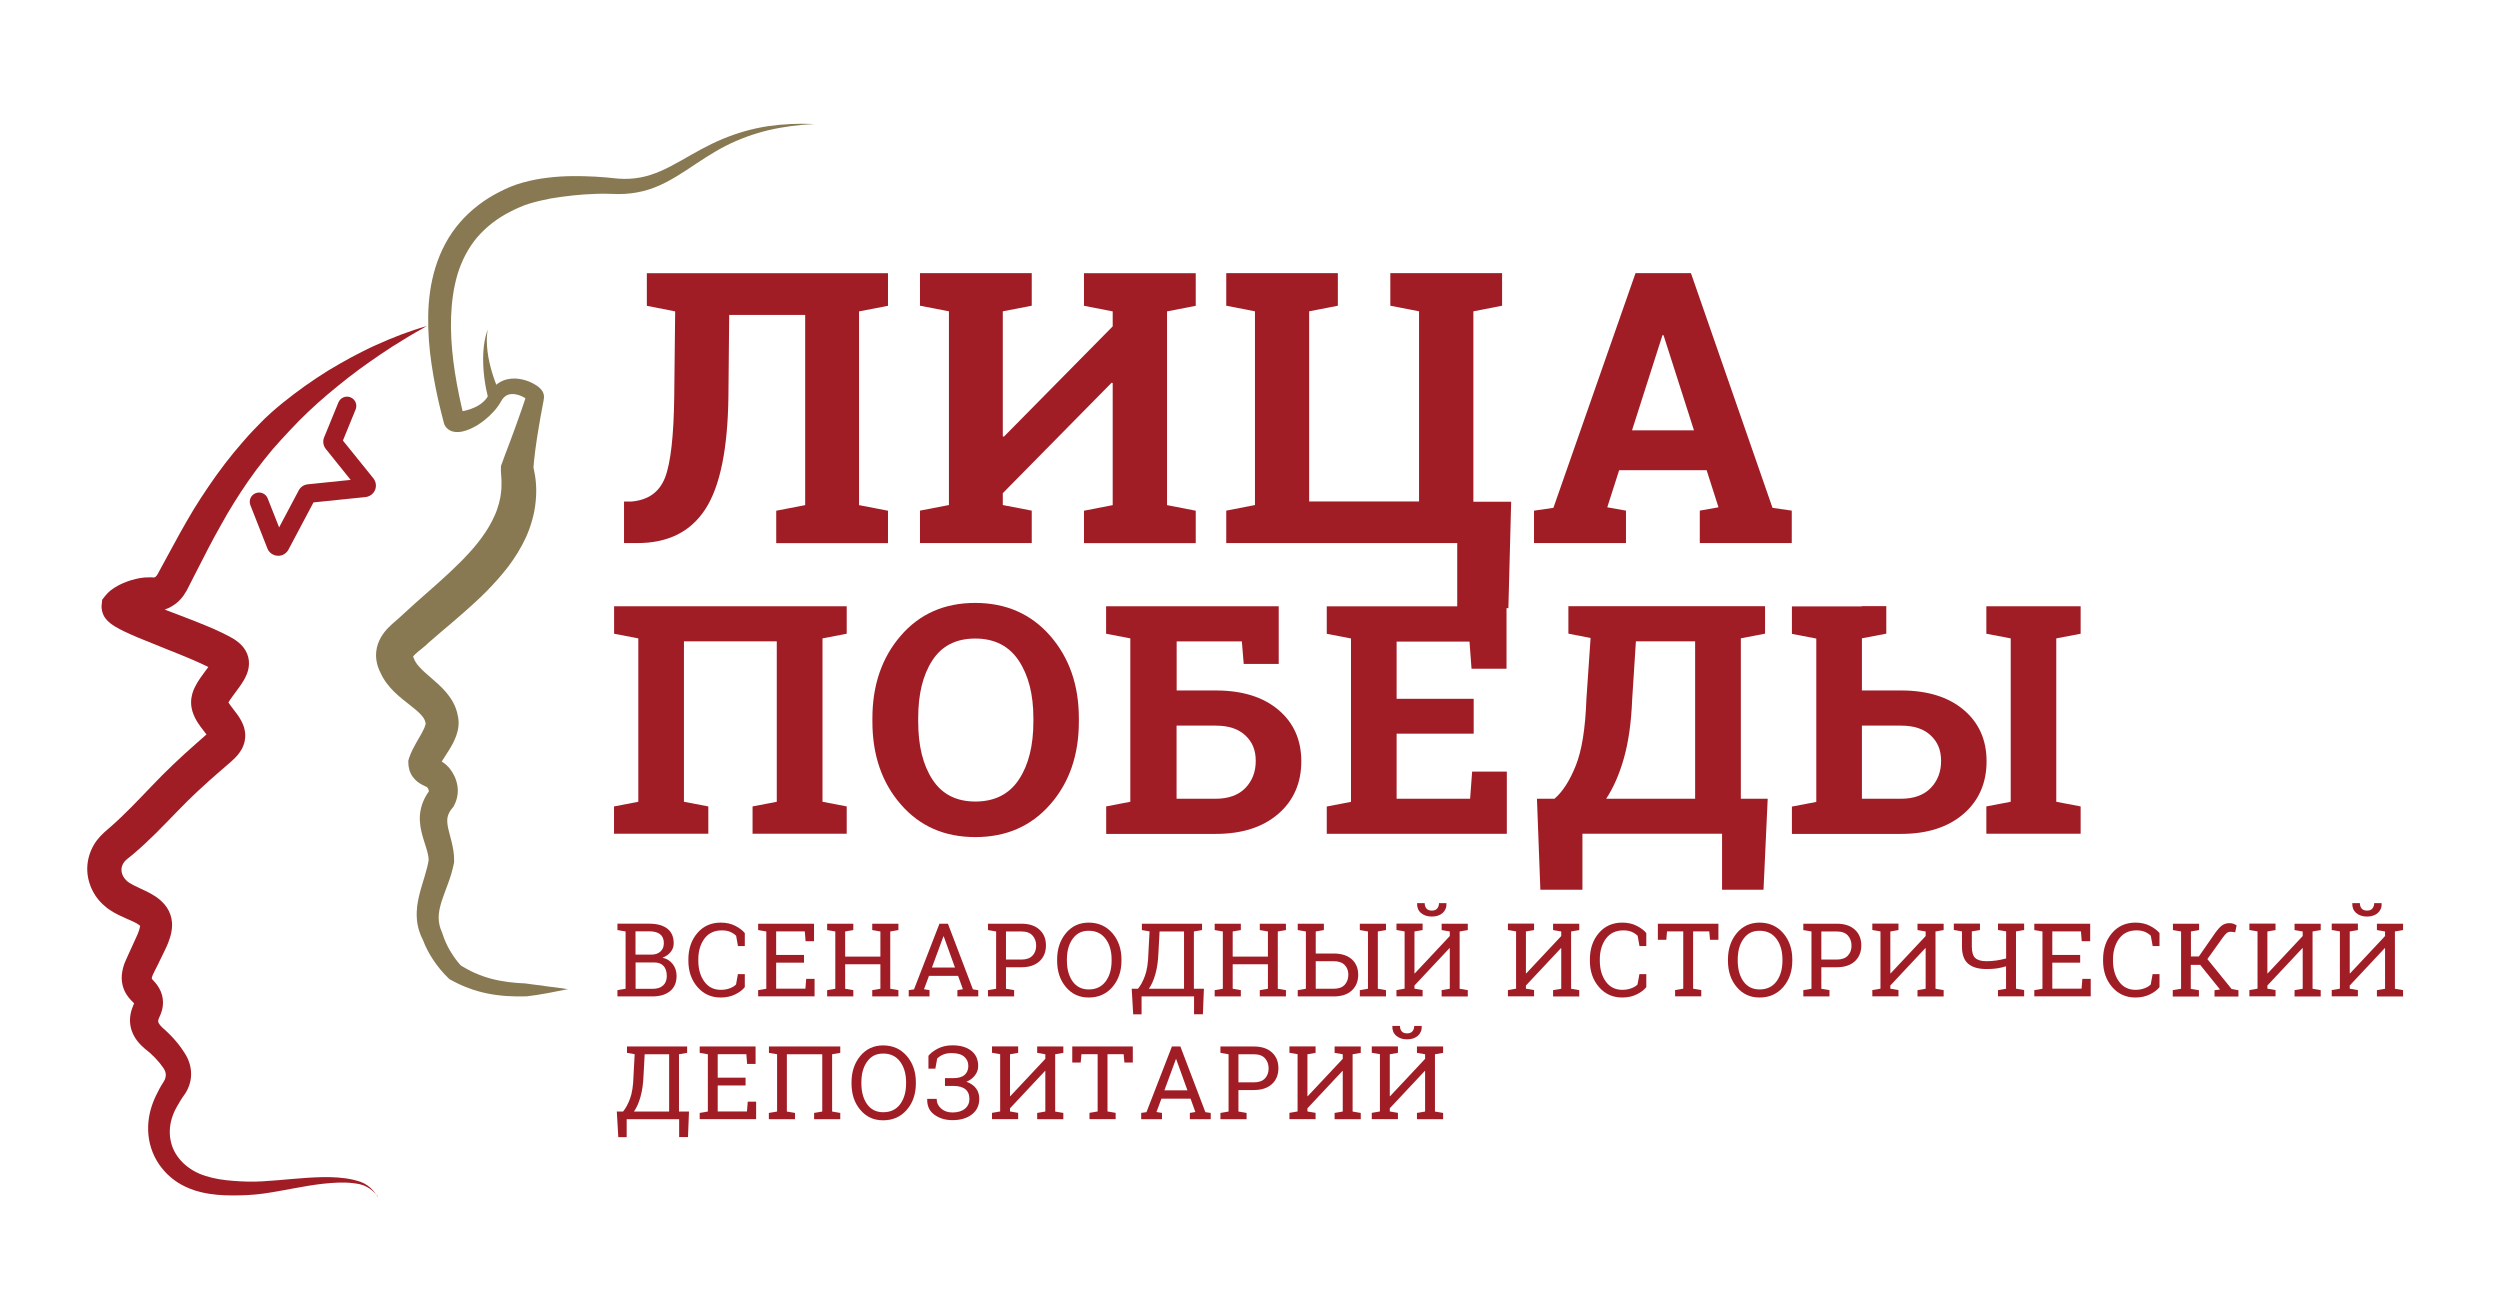 <?xml version="1.0" encoding="UTF-8"?>
<svg id="Layer_1" xmlns="http://www.w3.org/2000/svg" version="1.1" viewBox="0 0 322.1 169.49">
  <!-- Generator: Adobe Illustrator 29.5.0, SVG Export Plug-In . SVG Version: 2.1.0 Build 137)  -->
  <defs>
    <style>
      .st0 {
        fill: #887953;
      }

      .st1 {
        fill: #a11d26;
      }
    </style>
  </defs>
  <path class="st1" d="M93.95,40.57l-.1,10.46c-.08,6.75-1.06,11.6-2.95,14.53-1.89,2.94-4.81,4.41-8.78,4.41h-1.72v-5.35h.93c2.17-.18,3.61-1.2,4.35-3.07.73-1.87,1.13-5.38,1.19-10.52l.12-10.91-3.65-.72v-4.2h31.07v4.2l-3.73.72v24.96l3.73.72v4.18h-14.4v-4.18l3.73-.72v-24.5h-9.79Z"/>
  <path class="st1" d="M132.93,35.19v4.2l-3.73.72v16.1l.14.05,14.02-14.21v-1.93l-3.7-.72v-4.2h14.4v4.2l-3.7.72v24.96l3.7.72v4.18h-14.4v-4.18l3.7-.72v-15.72l-.14-.05-14.02,14.23v1.53l3.73.72v4.18h-14.4v-4.18l3.73-.72v-24.96l-3.73-.72v-4.2h14.4Z"/>
  <path class="st1" d="M193.53,39.39l-3.7.72v24.53h4.87l-.36,13.71h-6.59v-8.38h-29.76v-4.18l3.7-.72v-24.96l-3.7-.72v-4.2h14.38v4.2l-3.7.72v24.5h14.16v-24.5l-3.7-.72v-4.2h14.4v4.2Z"/>
  <path class="st1" d="M197.66,65.79l2.48-.36,10.58-30.24h7.14l10.51,30.24,2.48.36v4.18h-11.85v-4.18l2.41-.43-1.53-4.78h-11.27l-1.53,4.78,2.41.43v4.18h-11.85v-4.18ZM210.27,55.44h7.98l-3.92-12.25h-.14l-3.92,12.25Z"/>
  <g>
    <path class="st1" d="M79.12,103.9l3.12-.6v-21.05l-3.12-.6v-3.54h29.97v3.54l-3.12.6v21.05l3.12.6v3.52h-12.13v-3.52l3.12-.6v-20.67h-11.96v20.67l3.14.6v3.52h-12.15v-3.52Z"/>
    <path class="st1" d="M139,92.98c0,4.3-1.23,7.85-3.69,10.66-2.46,2.81-5.67,4.21-9.65,4.21s-7.16-1.4-9.6-4.21c-2.44-2.81-3.66-6.36-3.66-10.66v-.44c0-4.27,1.22-7.82,3.65-10.63,2.43-2.82,5.63-4.23,9.59-4.23s7.19,1.41,9.66,4.23c2.46,2.82,3.7,6.36,3.7,10.63v.44ZM133.14,92.5c0-3.03-.63-5.5-1.89-7.39-1.26-1.89-3.13-2.84-5.6-2.84s-4.31.94-5.53,2.82c-1.22,1.88-1.82,4.35-1.82,7.41v.48c0,3.09.61,5.58,1.84,7.46,1.23,1.89,3.07,2.83,5.53,2.83s4.35-.94,5.6-2.83c1.25-1.89,1.87-4.37,1.87-7.46v-.48Z"/>
    <path class="st1" d="M142.51,103.9l3.12-.6v-21.05l-3.12-.6v-3.54h22.24v7.43h-4.51l-.24-2.9h-8.4v6.32h5.04c3.4,0,6.08.83,8.06,2.49,1.97,1.66,2.96,3.87,2.96,6.64s-.99,5.07-2.98,6.78c-1.99,1.71-4.67,2.57-8.04,2.57h-14.12v-3.52ZM151.59,93.48v9.43h5.04c1.65,0,2.92-.46,3.82-1.38.89-.92,1.34-2.08,1.34-3.49s-.44-2.44-1.33-3.28c-.89-.85-2.16-1.27-3.83-1.27h-5.04Z"/>
    <path class="st1" d="M189.87,94.53h-9.93v8.38h9.47l.26-3.5h4.47v8.02h-23.2v-3.52l3.12-.6v-21.05l-3.12-.6v-3.54h23.16v8.04h-4.51l-.26-3.5h-9.39v7.37h9.93v4.53Z"/>
    <path class="st1" d="M227.21,114.63h-5.34v-7.21h-17.99v7.21h-5.42l-.44-11.72h2.26c1.05-.9,1.96-2.32,2.74-4.26.78-1.94,1.24-4.79,1.37-8.55l.54-7.9-2.86-.56v-3.54h25.34v3.54l-3.12.6v20.67h3.46l-.54,11.72ZM210.29,90.1c-.12,2.97-.47,5.49-1.06,7.56-.58,2.07-1.35,3.82-2.29,5.25h11.46v-20.28h-7.63l-.48,7.47Z"/>
    <path class="st1" d="M239.89,78.1v10.86h5.04c3.4,0,6.08.83,8.06,2.49,1.97,1.66,2.96,3.87,2.96,6.64s-.99,5.07-2.98,6.78c-1.99,1.71-4.67,2.57-8.04,2.57h-14.06v-3.52l3.14-.6v-21.05l-3.14-.6v-3.54h9.02ZM243.03,78.1v3.54l-3.14.6v-4.15h3.14ZM239.89,93.48v9.43h5.04c1.65,0,2.92-.46,3.82-1.38.89-.92,1.34-2.08,1.34-3.49s-.44-2.44-1.33-3.28c-.89-.85-2.16-1.27-3.83-1.27h-5.04ZM255.92,103.9l3.14-.6v-21.05l-3.14-.6v-3.54h12.15v3.54l-3.14.6v21.05l3.14.6v3.52h-12.15v-3.52Z"/>
  </g>
  <g>
    <path class="st1" d="M83.68,119.01c.98,0,1.74.21,2.29.63.55.42.83,1.06.83,1.9,0,.42-.13.79-.4,1.12-.26.33-.61.57-1.05.73.56.12,1.01.4,1.33.83.33.43.49.94.49,1.51,0,.86-.28,1.51-.84,1.97-.56.45-1.31.68-2.27.68h-4.51v-.81l1.05-.18v-7.38l-1.05-.18v-.82h4.11ZM81.89,122.99h2.12c.45-.01.82-.15,1.1-.41.28-.26.42-.61.42-1.07,0-.51-.16-.89-.48-1.14-.32-.25-.78-.38-1.38-.38h-1.79v2.99ZM81.89,123.99v3.41h2.19c.58,0,1.03-.14,1.35-.43.32-.29.48-.69.48-1.21,0-.55-.13-.98-.4-1.29-.27-.31-.68-.47-1.23-.47h-2.38Z"/>
    <path class="st1" d="M95.97,121.89h-.89l-.24-1.33c-.21-.2-.46-.37-.76-.5-.3-.13-.66-.19-1.07-.19-.97,0-1.72.35-2.25,1.06-.52.71-.79,1.6-.79,2.69v.15c0,1.09.26,1.98.77,2.69.51.71,1.22,1.07,2.13,1.07.42,0,.81-.07,1.16-.2.35-.13.62-.3.8-.49l.24-1.33h.89v1.67c-.27.35-.68.66-1.22.93-.54.27-1.17.41-1.88.41-1.22,0-2.22-.45-3-1.35s-1.17-2.03-1.17-3.4v-.14c0-1.37.38-2.51,1.15-3.41.77-.9,1.77-1.35,3.02-1.35.71,0,1.34.14,1.88.42.54.28.95.59,1.22.93v1.67Z"/>
    <path class="st1" d="M97.68,128.38v-.81l1.05-.18v-7.38l-1.05-.18v-.82h7.2v2.25h-1.09l-.1-1.26h-3.69v3.03h3.59v1h-3.59v3.35h3.77l.1-1.26h1.08v2.25h-7.27Z"/>
    <path class="st1" d="M106.57,119.83v-.82h3.37v.82l-1.05.18v3.24h4.54v-3.24l-1.05-.18v-.82h3.37v.82l-1.05.18v7.38l1.05.18v.81h-3.37v-.81l1.05-.18v-3.15h-4.54v3.15l1.05.18v.81h-3.37v-.81l1.05-.18v-7.38l-1.05-.18Z"/>
    <path class="st1" d="M117.06,127.57l.7-.1,3.28-8.46h1.09l3.22,8.46.69.1v.81h-2.69v-.81l.71-.12-.62-1.72h-3.75l-.64,1.72.71.12v.81h-2.68v-.81ZM120.07,124.66h2.97l-1.45-4.02h-.04l-1.48,4.02Z"/>
    <path class="st1" d="M131.6,119.01c1,0,1.78.26,2.33.77.56.51.83,1.19.83,2.03s-.28,1.53-.83,2.04c-.56.51-1.33.77-2.33.77h-1.99v2.77l1.05.18v.81h-3.37v-.81l1.05-.18v-7.38l-1.05-.18v-.82h4.31ZM129.61,123.63h1.99c.64,0,1.11-.17,1.43-.51.32-.34.47-.77.47-1.29s-.16-.95-.47-1.3c-.32-.35-.79-.52-1.43-.52h-1.99v3.62Z"/>
    <path class="st1" d="M144.49,123.77c0,1.36-.39,2.5-1.17,3.4-.78.9-1.8,1.35-3.04,1.35s-2.19-.45-2.95-1.35c-.76-.9-1.13-2.03-1.13-3.4v-.14c0-1.36.38-2.49,1.13-3.4.76-.91,1.74-1.36,2.95-1.36s2.26.45,3.04,1.36c.78.91,1.17,2.04,1.17,3.4v.14ZM143.22,123.62c0-1.09-.26-1.98-.78-2.67-.52-.69-1.24-1.03-2.17-1.03s-1.57.35-2.07,1.04c-.5.69-.74,1.58-.74,2.66v.15c0,1.1.25,1.99.74,2.68.5.69,1.19,1.03,2.07,1.03.94,0,1.66-.34,2.18-1.03.51-.69.77-1.58.77-2.68v-.15Z"/>
    <path class="st1" d="M154.87,119.01v.82l-1.05.18v7.38h1.29l-.13,3.29h-1.14v-2.3h-6.76v2.31h-1.08l-.19-3.3h.8c.33-.38.63-.93.9-1.65.27-.72.42-1.7.45-2.94l.15-2.8-.99-.17v-.82h7.74ZM149.25,122.8c-.04,1.02-.17,1.92-.39,2.7-.22.78-.5,1.41-.84,1.89h4.53v-7.38h-3.15l-.15,2.79Z"/>
    <path class="st1" d="M156.5,119.83v-.82h3.37v.82l-1.05.18v3.24h4.54v-3.24l-1.05-.18v-.82h3.37v.82l-1.05.18v7.38l1.05.18v.81h-3.37v-.81l1.05-.18v-3.15h-4.54v3.15l1.05.18v.81h-3.37v-.81l1.05-.18v-7.38l-1.05-.18Z"/>
    <path class="st1" d="M169.52,119.01v3.84h2.31c1,0,1.78.25,2.33.74.55.49.83,1.16.83,2s-.28,1.52-.83,2.03c-.55.51-1.33.76-2.33.76h-4.63v-.81l1.05-.18v-7.38l-1.05-.18v-.82h2.32ZM170.57,119.01v.82l-1.05.18v-1h1.05ZM169.52,123.84v3.55h2.31c.64,0,1.11-.17,1.42-.51.31-.34.47-.78.47-1.3s-.16-.92-.47-1.25c-.31-.32-.79-.49-1.42-.49h-2.31ZM175.2,127.57l1.05-.18v-7.38l-1.05-.18v-.82h3.37v.82l-1.05.18v7.38l1.05.18v.81h-3.37v-.81Z"/>
    <path class="st1" d="M183.29,119.01v.82l-1.05.18v5.4h.04s4.51-4.81,4.51-4.81v-.59l-1.05-.18v-.82h3.37v.82l-1.05.18v7.38l1.05.18v.81h-3.37v-.81l1.05-.18v-5.23h-.04s-4.51,4.81-4.51,4.81v.41l1.05.18v.81h-3.37v-.81l1.05-.18v-7.38l-1.05-.18v-.82h3.37ZM186.36,116.36v.04c.03.5-.14.9-.48,1.22-.35.31-.82.47-1.4.47s-1.06-.16-1.41-.47c-.35-.31-.51-.72-.49-1.22v-.04h.98c0,.28.07.51.22.69.15.18.38.27.7.27s.54-.09.69-.27c.15-.18.23-.41.23-.69h.97Z"/>
    <path class="st1" d="M197.65,119.01v.82l-1.05.18v5.4h.04s4.51-4.81,4.51-4.81v-.59l-1.05-.18v-.82h3.37v.82l-1.05.18v7.38l1.05.18v.81h-3.37v-.81l1.05-.18v-5.23h-.04s-4.51,4.81-4.51,4.81v.41l1.05.18v.81h-3.37v-.81l1.05-.18v-7.38l-1.05-.18v-.82h3.37Z"/>
    <path class="st1" d="M212.12,121.89h-.89l-.24-1.33c-.21-.2-.46-.37-.76-.5-.3-.13-.66-.19-1.07-.19-.97,0-1.72.35-2.25,1.06-.52.71-.79,1.6-.79,2.69v.15c0,1.09.26,1.98.77,2.69.51.71,1.22,1.07,2.13,1.07.42,0,.81-.07,1.16-.2.35-.13.62-.3.8-.49l.24-1.33h.89v1.67c-.27.35-.68.66-1.22.93-.54.27-1.17.41-1.88.41-1.22,0-2.22-.45-3-1.35-.78-.9-1.17-2.03-1.17-3.4v-.14c0-1.37.38-2.51,1.15-3.41.77-.9,1.77-1.35,3.02-1.35.71,0,1.34.14,1.88.42.54.28.95.59,1.22.93v1.67Z"/>
    <path class="st1" d="M221.4,119.01v2.07h-1.08l-.1-1.08h-2.08v7.38l1.05.18v.81h-3.37v-.81l1.05-.18v-7.38h-2.09l-.09,1.08h-1.09v-2.07h7.79Z"/>
    <path class="st1" d="M230.92,123.77c0,1.36-.39,2.5-1.17,3.4-.78.9-1.8,1.35-3.04,1.35s-2.19-.45-2.95-1.35c-.76-.9-1.13-2.03-1.13-3.4v-.14c0-1.36.38-2.49,1.13-3.4.76-.91,1.74-1.36,2.95-1.36s2.26.45,3.04,1.36,1.17,2.04,1.17,3.4v.14ZM229.65,123.62c0-1.09-.26-1.98-.78-2.67-.52-.69-1.24-1.03-2.17-1.03s-1.57.35-2.07,1.04c-.5.69-.74,1.58-.74,2.66v.15c0,1.1.25,1.99.74,2.68.5.69,1.19,1.03,2.07,1.03.94,0,1.66-.34,2.18-1.03.51-.69.77-1.58.77-2.68v-.15Z"/>
    <path class="st1" d="M236.65,119.01c1,0,1.78.26,2.33.77.56.51.83,1.19.83,2.03s-.28,1.53-.83,2.04c-.56.51-1.33.77-2.33.77h-1.99v2.77l1.05.18v.81h-3.37v-.81l1.05-.18v-7.38l-1.05-.18v-.82h4.31ZM234.66,123.63h1.99c.64,0,1.11-.17,1.43-.51.32-.34.47-.77.47-1.29s-.16-.95-.47-1.3c-.32-.35-.79-.52-1.43-.52h-1.99v3.62Z"/>
    <path class="st1" d="M244.6,119.01v.82l-1.05.18v5.4h.04s4.51-4.81,4.51-4.81v-.59l-1.05-.18v-.82h3.37v.82l-1.05.18v7.38l1.05.18v.81h-3.37v-.81l1.05-.18v-5.23h-.04s-4.51,4.81-4.51,4.81v.41l1.05.18v.81h-3.37v-.81l1.05-.18v-7.38l-1.05-.18v-.82h3.37Z"/>
    <path class="st1" d="M257.41,127.57l1.05-.18v-2.89c-.41.12-.8.21-1.18.27-.38.06-.83.08-1.36.08-1.03,0-1.81-.23-2.34-.68-.53-.45-.8-1.19-.8-2.21v-1.96l-1.05-.18v-.82h3.37v.82l-1.05.18v1.96c0,.71.15,1.2.44,1.47.3.27.77.41,1.43.41.45,0,.88-.03,1.29-.09.41-.06.83-.15,1.26-.26v-3.49l-1.05-.18v-.82h3.37v.82l-1.05.18v7.38l1.05.18v.81h-3.37v-.81Z"/>
    <path class="st1" d="M262.1,128.38v-.81l1.05-.18v-7.38l-1.05-.18v-.82h7.2v2.25h-1.09l-.1-1.26h-3.69v3.03h3.59v1h-3.59v3.35h3.77l.1-1.26h1.08v2.25h-7.27Z"/>
    <path class="st1" d="M278.24,121.89h-.89l-.24-1.33c-.21-.2-.46-.37-.76-.5-.3-.13-.66-.19-1.07-.19-.97,0-1.72.35-2.25,1.06-.52.71-.79,1.6-.79,2.69v.15c0,1.09.26,1.98.77,2.69.51.71,1.22,1.07,2.13,1.07.42,0,.81-.07,1.16-.2.35-.13.62-.3.8-.49l.24-1.33h.89v1.67c-.27.35-.68.66-1.22.93-.54.27-1.17.41-1.88.41-1.22,0-2.22-.45-3-1.35s-1.17-2.03-1.17-3.4v-.14c0-1.37.38-2.51,1.15-3.41.77-.9,1.77-1.35,3.02-1.35.71,0,1.34.14,1.88.42.54.28.95.59,1.22.93v1.67Z"/>
    <path class="st1" d="M279.96,127.57l1.05-.18v-7.38l-1.05-.18v-.82h3.37v.82l-1.05.18v3.22h1.02l2.12-3.05c.35-.48.65-.81.91-.98.26-.17.56-.26.89-.26.2,0,.37.02.51.07.14.05.29.12.44.22l-.19.89c-.12-.02-.22-.04-.31-.05-.09-.01-.17-.02-.26-.02-.2,0-.37.05-.51.16-.14.11-.3.29-.49.55l-2.01,2.81,3.12,3.85.88.16v.81h-3.08v-.81l.71-.09-2.56-3.18h-1.21v3.09l1.05.18v.81h-3.37v-.81Z"/>
    <path class="st1" d="M293.18,119.01v.82l-1.05.18v5.4h.04s4.51-4.81,4.51-4.81v-.59l-1.05-.18v-.82h3.37v.82l-1.05.18v7.38l1.05.18v.81h-3.37v-.81l1.05-.18v-5.23h-.04s-4.51,4.81-4.51,4.81v.41l1.05.18v.81h-3.37v-.81l1.05-.18v-7.38l-1.05-.18v-.82h3.37Z"/>
    <path class="st1" d="M303.79,119.01v.82l-1.05.18v5.4h.04s4.51-4.81,4.51-4.81v-.59l-1.05-.18v-.82h3.37v.82l-1.05.18v7.38l1.05.18v.81h-3.37v-.81l1.05-.18v-5.23h-.04s-4.51,4.81-4.51,4.81v.41l1.05.18v.81h-3.37v-.81l1.05-.18v-7.38l-1.05-.18v-.82h3.37ZM306.85,116.36v.04c.03.5-.14.9-.48,1.22-.35.31-.82.47-1.4.47s-1.06-.16-1.41-.47c-.35-.31-.51-.72-.49-1.22v-.04h.98c0,.28.07.51.22.69.15.18.38.27.7.27s.54-.09.69-.27c.15-.18.23-.41.23-.69h.97Z"/>
    <path class="st1" d="M88.53,134.83v.82l-1.05.18v7.38h1.29l-.13,3.29h-1.14v-2.3h-6.76v2.31h-1.08l-.19-3.3h.8c.33-.38.63-.93.9-1.65.27-.72.42-1.7.45-2.94l.15-2.8-.99-.17v-.82h7.74ZM82.91,138.62c-.04,1.02-.17,1.92-.39,2.7-.22.78-.5,1.41-.84,1.89h4.53v-7.38h-3.15l-.15,2.79Z"/>
    <path class="st1" d="M90.15,144.2v-.81l1.05-.18v-7.38l-1.05-.18v-.82h7.2v2.25h-1.09l-.1-1.26h-3.69v3.03h3.59v1h-3.59v3.35h3.77l.1-1.26h1.08v2.25h-7.27Z"/>
    <path class="st1" d="M99.07,143.39l1.05-.18v-7.38l-1.05-.18v-.82h9.19v.82l-1.05.18v7.38l1.05.18v.81h-3.37v-.81l1.05-.18v-7.38h-4.56v7.38l1.05.18v.81h-3.37v-.81Z"/>
    <path class="st1" d="M118,139.59c0,1.36-.39,2.5-1.17,3.4-.78.9-1.8,1.35-3.04,1.35s-2.19-.45-2.95-1.35c-.76-.9-1.13-2.03-1.13-3.4v-.14c0-1.36.38-2.49,1.13-3.4.76-.91,1.74-1.36,2.95-1.36s2.26.45,3.04,1.36c.78.91,1.17,2.04,1.17,3.4v.14ZM116.74,139.44c0-1.09-.26-1.98-.78-2.67-.52-.69-1.24-1.03-2.17-1.03s-1.57.35-2.07,1.04c-.5.69-.74,1.58-.74,2.66v.15c0,1.1.25,1.99.74,2.68.5.69,1.19,1.03,2.07,1.03.94,0,1.66-.34,2.18-1.03.51-.69.77-1.58.77-2.68v-.15Z"/>
    <path class="st1" d="M126.03,137.36c0,.43-.14.83-.41,1.18-.27.36-.64.64-1.11.84.54.18.95.46,1.23.83.29.37.43.83.43,1.36,0,.86-.32,1.53-.96,2.02s-1.47.73-2.5.73c-.9,0-1.67-.23-2.31-.69-.65-.46-.96-1.13-.94-2.01v-.04h1.22c0,.49.19.9.57,1.24.38.34.86.51,1.46.51.68,0,1.22-.16,1.61-.48.39-.32.58-.74.58-1.25,0-.57-.18-.99-.53-1.27-.35-.28-.87-.42-1.56-.42h-1.06v-1h1.06c.66,0,1.15-.14,1.47-.42.32-.28.48-.67.48-1.16s-.18-.88-.54-1.19c-.36-.31-.9-.46-1.63-.46-.42,0-.78.07-1.09.2-.3.13-.55.3-.75.49l-.24,1.32h-.89v-1.66c.27-.34.67-.65,1.21-.93.54-.28,1.17-.42,1.88-.42,1.03,0,1.83.23,2.43.7.59.46.89,1.12.89,1.98Z"/>
    <path class="st1" d="M131.18,134.83v.82l-1.05.18v5.4h.04s4.51-4.81,4.51-4.81v-.59l-1.05-.18v-.82h3.37v.82l-1.05.18v7.38l1.05.18v.81h-3.37v-.81l1.05-.18v-5.23h-.04s-4.51,4.81-4.51,4.81v.41l1.05.18v.81h-3.37v-.81l1.05-.18v-7.38l-1.05-.18v-.82h3.37Z"/>
    <path class="st1" d="M145.95,134.83v2.07h-1.08l-.1-1.08h-2.08v7.38l1.05.18v.81h-3.37v-.81l1.05-.18v-7.38h-2.09l-.09,1.08h-1.09v-2.07h7.79Z"/>
    <path class="st1" d="M147.01,143.39l.7-.1,3.28-8.46h1.09l3.22,8.46.69.1v.81h-2.69v-.81l.71-.12-.62-1.72h-3.75l-.64,1.72.71.12v.81h-2.68v-.81ZM150.02,140.48h2.97l-1.45-4.02h-.04l-1.48,4.02Z"/>
    <path class="st1" d="M161.55,134.83c1,0,1.78.26,2.33.77.56.51.83,1.19.83,2.03s-.28,1.53-.83,2.04c-.56.51-1.33.77-2.33.77h-1.99v2.77l1.05.18v.81h-3.37v-.81l1.05-.18v-7.38l-1.05-.18v-.82h4.31ZM159.56,139.45h1.99c.64,0,1.11-.17,1.43-.51.32-.34.47-.77.47-1.29s-.16-.95-.47-1.3c-.32-.35-.79-.52-1.43-.52h-1.99v3.62Z"/>
    <path class="st1" d="M169.5,134.83v.82l-1.05.18v5.4h.04s4.51-4.81,4.51-4.81v-.59l-1.05-.18v-.82h3.37v.82l-1.05.18v7.38l1.05.18v.81h-3.37v-.81l1.05-.18v-5.23h-.04s-4.51,4.81-4.51,4.81v.41l1.05.18v.81h-3.37v-.81l1.05-.18v-7.38l-1.05-.18v-.82h3.37Z"/>
    <path class="st1" d="M180.11,134.83v.82l-1.05.18v5.4h.04s4.51-4.81,4.51-4.81v-.59l-1.05-.18v-.82h3.37v.82l-1.05.18v7.38l1.05.18v.81h-3.37v-.81l1.05-.18v-5.23h-.04s-4.51,4.81-4.51,4.81v.41l1.05.18v.81h-3.37v-.81l1.05-.18v-7.38l-1.05-.18v-.82h3.37ZM183.17,132.18v.04c.03.5-.14.9-.48,1.22-.35.31-.82.47-1.4.47s-1.06-.16-1.41-.47c-.35-.31-.51-.72-.49-1.22v-.04h.98c0,.28.07.51.22.69.15.18.38.27.7.27s.54-.09.69-.27c.15-.18.23-.41.23-.69h.97Z"/>
  </g>
  <g>
    <path class="st1" d="M48.68,154.15c-.4-.51-.88-.95-1.43-1.24-.56-.31-1.16-.4-1.81-.48-1.24-.14-2.53-.05-3.79.08-2.53.28-5.03.89-7.64,1.26-1.31.19-2.67.25-3.98.25-1.33,0-2.7-.08-4.08-.41-.18-.04-.32-.08-.53-.14-.16-.05-.3-.08-.48-.15-.37-.13-.71-.26-1.04-.42-.67-.31-1.3-.71-1.88-1.2-1.15-.97-2.07-2.28-2.54-3.76-.48-1.47-.51-3.08-.17-4.57.17-.74.43-1.46.75-2.14l.46-.91.27-.48.28-.45c.26-.4.29-.67.29-.95-.01-.27-.11-.56-.34-.89-.3-.43-.66-.87-1.05-1.27-.19-.2-.39-.39-.6-.58l-.32-.27-.37-.3c-.62-.54-1.29-1.2-1.7-2.3-.19-.54-.27-1.15-.22-1.71.05-.56.19-1.05.37-1.48.18-.44.14-.36.14-.41,0-.02-.01.02-.02.01,0,0-.05-.07-.16-.17-.17-.17-.2-.18-.47-.5-.2-.25-.35-.48-.5-.75-.28-.55-.44-1.2-.44-1.8,0-.59.11-1.12.25-1.58.07-.23.15-.44.25-.65l.2-.46.41-.9c.27-.59.54-1.16.78-1.71l.18-.41.15-.4c.06-.19.12-.39.14-.53.02-.14.01-.21,0-.17,0,.04.04.1,0,.07-.03-.06-.44-.34-.9-.55-.49-.23-1.1-.47-1.77-.8-.17-.08-.34-.17-.52-.27l-.27-.15-.31-.2-.2-.13-.11-.07-.16-.12c-.2-.17-.43-.35-.6-.52-1.37-1.29-2.22-3.37-1.89-5.42.15-1.01.57-1.98,1.16-2.77.3-.39.63-.75.98-1.06l.4-.35.36-.31c1.79-1.56,3.53-3.4,5.33-5.28,1.8-1.9,3.78-3.77,5.73-5.48l1.44-1.27c.13-.11.15-.14.22-.21.06-.06.1-.11.11-.12,0,0-.02.02-.07.14-.04.1-.09.31-.07.47.02.34.09.34,0,.22-.08-.13-.18-.27-.41-.55-.19-.24-.42-.53-.65-.85-.23-.32-.46-.65-.71-1.14-.24-.48-.51-1.16-.51-1.99,0-.84.26-1.5.48-1.96.47-.93.9-1.45,1.3-2.01.42-.57.77-1.01.96-1.35l.06-.11c.06-.12,0-.02,0-.01,0,.01-.05.11-.06.34-.02.22.07.58.19.77.11.2.19.26.19.26-.05-.07-.52-.32-1.15-.62-.51-.25-1.07-.5-1.64-.75-1.14-.49-2.32-.97-3.52-1.44-1.19-.48-2.4-.96-3.63-1.47-.61-.26-1.23-.53-1.88-.84-.33-.16-.65-.33-1.03-.55-.19-.12-.39-.24-.65-.44-.14-.11-.28-.22-.5-.47-.04-.05-.11-.13-.18-.22l-.09-.13c-.04-.07-.08-.13-.11-.2-.12-.24-.33-.76-.26-1.39l.07-.65.36-.46c.49-.62.89-.86,1.26-1.11.37-.23.72-.41,1.07-.56.7-.3,1.39-.51,2.17-.65.39-.07.81-.11,1.32-.1h.24c.06.01.18.02.15.02h.08c.13-.03.14-.02.26-.12.06-.06.13-.15.21-.28l.39-.71.83-1.53,1.67-3.06c.57-1.02,1.17-2.07,1.78-3.08.62-1.01,1.27-2.01,1.94-2.99,1.34-1.97,2.79-3.88,4.37-5.68.78-.91,1.6-1.78,2.45-2.63l.32-.32.18-.17.16-.15.64-.59c.43-.39.92-.79,1.38-1.17,1.86-1.5,3.8-2.88,5.8-4.13,1.01-.61,2.03-1.2,3.07-1.76,1.04-.55,2.08-1.09,3.16-1.57,2.14-.97,4.33-1.82,6.57-2.46-1.01.58-2.03,1.14-3.01,1.76-.99.6-1.97,1.21-2.91,1.86-.95.65-1.89,1.3-2.82,1.98-.92.68-1.82,1.38-2.7,2.1-1.77,1.43-3.47,2.93-5.06,4.54l-1.15,1.2-1.15,1.24c-.76.82-1.48,1.67-2.17,2.55-1.4,1.75-2.67,3.6-3.86,5.51-.6.95-1.16,1.93-1.71,2.92-.56.99-1.09,1.96-1.62,2.98l-1.58,3.08-.79,1.55-.42.82c-.21.38-.47.76-.8,1.13-.66.74-1.73,1.34-2.74,1.49-.25.04-.49.06-.79.07h-.29s-.17,0-.17,0h-.03c-.07,0-.23.02-.41.06-.36.07-.78.22-1.14.39-.18.08-.34.18-.46.26-.12.07-.19.18-.05.02l.43-1.11c.07-.55-.12-.99-.2-1.16-.03-.05-.05-.1-.09-.15l-.06-.09-.1-.13c-.12-.13-.13-.13-.14-.14l.16.09c.18.1.44.22.69.34.52.24,1.09.48,1.67.71,1.16.47,2.36.92,3.57,1.38,1.21.46,2.43.93,3.67,1.45.62.26,1.24.53,1.89.85.29.14.56.27.93.47.19.1.36.2.6.35l.12.08.18.13c.11.08.23.17.35.28.24.22.55.51.82.99.28.47.45,1.15.42,1.7-.02.55-.15.97-.27,1.28-.06.15-.18.4-.19.43l-.17.32c-.45.78-.92,1.34-1.26,1.82-.36.48-.72,1-.82,1.23-.05.11-.02.08,0-.11,0-.18-.05-.24,0-.14.04.09.17.3.32.5.15.21.31.42.52.69.17.22.47.59.72,1.02.25.43.6,1.04.67,2.02.02.48-.07,1.02-.23,1.42-.16.43-.36.72-.54.98-.18.25-.36.44-.52.61-.15.16-.37.36-.48.46l-1.48,1.28c-1.94,1.68-3.74,3.33-5.5,5.17-1.79,1.83-3.59,3.76-5.73,5.55l-.39.32-.19.15-.05.04-.05.04-.05.04c-.14.11-.24.23-.35.34-.19.24-.3.49-.36.75-.1.52.06,1.12.55,1.62.05.06.09.07.12.12l.03.03.09.07.2.14.1.07.05.03s.12.08-.07-.05h.02s.15.1.15.1l.33.18c.48.25,1.07.5,1.74.83.68.37,1.44.73,2.24,1.66.39.46.73,1.11.86,1.78.14.68.08,1.26-.01,1.75-.09.49-.24.91-.39,1.33l-.21.5-.22.47c-.29.62-.59,1.21-.87,1.79l-.42.84-.21.42c-.04.08-.08.17-.11.25-.06.15-.08.26-.09.31,0,.05,0,.04,0,.07,0,0,.03.06.03.06-.07-.07.12.15.18.21.35.36.7.82.95,1.41.25.58.34,1.29.25,1.91-.04.32-.11.58-.22.88l-.09.22-.05.11-.09.21c-.16.35-.15.46-.13.58.01.13.24.47.58.78l.36.32.4.38c.26.26.52.52.76.8.49.55.92,1.13,1.33,1.78.48.75.83,1.72.8,2.75,0,1.01-.44,2.02-.93,2.67l-.25.36-.22.35-.46.79c-.26.47-.48.96-.63,1.47-.3,1.01-.34,2.08-.09,3.08.49,2.03,2.25,3.65,4.45,4.32,1.12.36,2.32.54,3.57.63,1.27.1,2.49.14,3.76.06,2.53-.14,5.12-.49,7.74-.54,1.31-.02,2.63.04,3.93.33.32.09.61.15.95.27.32.12.62.27.89.46.55.38.98.9,1.31,1.45"/>
    <path class="st0" d="M73.18,127.44c-1.75.35-3.51.72-5.32.93h-.01s-.06,0-.06,0c-1.64.05-3.32-.03-4.99-.37-1.67-.33-3.3-.95-4.79-1.79l-.1-.06-.13-.12c-.74-.7-1.36-1.47-1.92-2.29-.55-.83-1.03-1.71-1.39-2.69l.07.17-.32-.69c-.1-.24-.17-.49-.26-.74-.14-.5-.23-1.02-.26-1.54-.03-.52,0-1.03.05-1.52.07-.49.16-.96.27-1.41.22-.9.49-1.72.72-2.5.12-.39.22-.77.31-1.13.09-.37.16-.73.21-1.08l-.02.27c-.02-.49-.13-1.02-.32-1.62-.18-.61-.43-1.29-.62-2.1-.19-.8-.31-1.81-.1-2.82.2-1.02.69-1.92,1.24-2.63l-.21.33c.03-.11.03-.14,0-.25-.02-.1-.11-.28-.23-.39-.01-.02-.08-.08-.04-.03-.08-.07-.03,0,.01.02.06.04,0,0,0,0l-.21-.1c-.11-.05-.23-.11-.4-.2-.16-.09-.35-.19-.56-.36-.21-.16-.44-.39-.64-.67-.2-.29-.35-.61-.43-.92-.09-.32-.11-.59-.12-.86v-.29s.1-.33.1-.33c.26-.78.57-1.31.84-1.82l.77-1.35c.22-.41.41-.79.48-1.07.04-.14.05-.24.05-.27,0-.04-.02,0,0,.07l.11.4-.18-.66c-.07-.27-.24-.57-.61-.95-.36-.38-.88-.8-1.47-1.26-.59-.46-1.25-.97-1.92-1.63-.67-.65-1.36-1.5-1.82-2.59l.08.18c-.24-.47-.46-1.03-.55-1.69-.1-.66-.02-1.41.2-2.05.47-1.3,1.24-2.01,1.81-2.55l.79-.69.29-.26.11-.1.27-.25,1.48-1.35,2.93-2.59c.96-.85,1.88-1.71,2.76-2.58,1.76-1.73,3.3-3.56,4.29-5.52.23-.49.48-.98.64-1.49.18-.5.31-1.02.41-1.54.09-.52.15-1.05.14-1.59.02-.54-.02-1.08-.07-1.64h0s0-.77,0-.77h0c.38-1.08.74-1.99,1.1-2.95.35-.95.71-1.89,1.04-2.84.34-.94.67-1.89.98-2.83l.12-.35.06-.18v-.04s.02-.02.02-.02c.01-.06-.06.41-.03.2,0,0,0-.07,0,0,0,.1,0,.21.04.31.1.24.1.18.11.21,0,0,0-.01-.02-.03-.03-.04-.1-.09-.16-.14-.28-.21-.65-.39-1.01-.5-.75-.22-1.38-.15-1.83.28-.11.11-.23.24-.32.4l-.18.31c-.06.11-.17.28-.26.4-.34.5-.74.92-1.16,1.32-.85.78-1.77,1.43-2.92,1.84-.3.1-.6.19-.99.22-.21,0-.42.03-.82-.07-.1-.03-.2-.06-.36-.15-.08-.04-.13-.07-.22-.14-.09-.07-.18-.16-.25-.24-.07-.08-.15-.22-.21-.34-.03-.06-.05-.13-.07-.2l-.02-.06-.02-.09-.37-1.45c-.49-1.99-.89-3.98-1.19-6.01-.3-2.03-.46-4.1-.43-6.19.03-2.09.3-4.22.94-6.29.64-2.06,1.67-4.07,3.12-5.74,1.44-1.67,3.23-3.02,5.15-3.98.49-.26.93-.45,1.49-.69l.71-.26.82-.25c1.06-.29,2.09-.49,3.13-.61,2.08-.26,4.14-.25,6.18-.14.51.03,1.02.07,1.54.11.24.02.55.06.75.08l.75.07c.89.06,1.82.02,2.72-.15,1.81-.32,3.54-1.19,5.26-2.17,1.72-.98,3.48-2.01,5.36-2.79,1.88-.78,3.84-1.35,5.84-1.65,1.99-.29,4-.37,6-.28-1.99.09-3.98.34-5.9.79-1.92.46-3.78,1.13-5.52,2.02-1.75.89-3.36,2-5.04,3.11-1.67,1.09-3.49,2.2-5.6,2.72-1.05.26-2.12.39-3.22.38-1.01-.03-1.98-.06-2.94-.02-1.94.06-3.88.28-5.75.59-.93.18-1.85.39-2.71.65l-.61.2-.69.28c-.35.16-.83.36-1.22.58-1.64.83-3.09,1.95-4.25,3.3-1.15,1.36-1.98,2.98-2.52,4.72-.52,1.75-.77,3.61-.84,5.5-.13,3.79.47,7.69,1.32,11.48l.34,1.45.02.09s.01.05,0-.01c-.01-.05-.03-.1-.05-.15-.04-.1-.12-.2-.16-.26-.05-.07-.12-.13-.18-.18-.07-.05-.09-.06-.14-.09-.11-.05-.14-.06-.19-.08-.15-.03-.11,0-.07,0,.1,0,.29-.01.48-.05.77-.13,1.65-.42,2.35-.89.35-.24.66-.53.89-.85.06-.09.08-.13.15-.24l.18-.34c.14-.28.34-.55.56-.8.45-.5,1.11-.89,1.78-1.02.67-.15,1.33-.1,1.93.04.61.14,1.16.37,1.71.71.14.09.28.18.43.32.07.06.16.14.24.24.09.13.17.16.31.53.04.13.07.27.07.4v.09c.03-.19-.04.29-.03.25v.02s-.01.05-.01.05l-.03.19-.07.37c-.19.98-.37,1.97-.53,2.95-.17.98-.32,1.97-.45,2.96-.12.97-.25,2-.26,2.89v-.78h0c.16.74.3,1.5.35,2.27.06.77.03,1.56-.05,2.33-.08.78-.22,1.55-.44,2.3-.2.75-.47,1.48-.78,2.18-.63,1.39-1.42,2.65-2.29,3.81-.88,1.15-1.83,2.2-2.8,3.19-.97.99-1.99,1.89-2.99,2.78-1,.88-2.01,1.74-3,2.57l-1.46,1.26-.09.08-.05.04-.02.02h-.01s.17-.15.09-.07h0s-.25.24-.25.24l-.45.38-.71.58c-.4.33-.57.6-.55.55,0-.02,0-.11,0-.11,0-.01,0,.05.04.17l.08.18c.11.33.35.71.75,1.14.39.43.91.88,1.49,1.38.58.51,1.24,1.06,1.89,1.81.32.38.64.81.92,1.32.27.5.49,1.09.6,1.69l-.07-.25c.18.57.21,1.14.16,1.63-.05.49-.17.9-.3,1.27-.27.72-.58,1.27-.89,1.77l-.86,1.35c-.26.4-.47.79-.56,1.01l.1-.62s0-.07-.03-.16c-.02-.08-.07-.19-.14-.28-.06-.09-.13-.14-.15-.16-.03-.02-.02,0,.03.03.04.03.13.08.24.13.11.06.25.13.42.23.1.07.14.08.3.2.13.1.28.23.29.24.22.2.31.32.45.48.48.62.82,1.33.96,2.16.15.83-.01,1.78-.4,2.52l-.11.21-.1.12c-.32.38-.52.73-.62,1.09-.1.36-.1.78,0,1.34.1.55.3,1.2.48,1.94.18.74.35,1.59.33,2.51v.17s-.02.09-.02.09c-.1.48-.21.94-.34,1.38-.13.44-.28.87-.43,1.28-.3.82-.6,1.58-.83,2.3-.11.36-.2.71-.27,1.05-.06.34-.1.67-.1.99,0,.32.03.64.1.95.05.15.07.31.13.47l.18.46.07.18c.45,1.49,1.34,3,2.42,4.19l-.22-.17c1.25.81,2.61,1.43,4.05,1.81,1.45.39,2.97.56,4.52.62h-.07"/>
    <path class="st1" d="M35.83,71.6s-.05,0-.08,0c-.58-.03-1.09-.4-1.3-.94l-2.19-5.57c-.24-.62.06-1.31.68-1.55.62-.24,1.31.06,1.55.68l1.47,3.73,2.53-4.77c.23-.44.67-.73,1.16-.78l5.53-.57-3.2-3.98c-.34-.42-.43-1-.22-1.5l1.84-4.5c.25-.61.95-.91,1.56-.66.61.25.91.95.66,1.56l-1.64,4.01,3.92,4.86c.34.43.43,1,.22,1.51-.21.5-.68.85-1.22.91l-6.71.69-3.23,6.09c-.26.49-.77.79-1.31.79M35.02,69.69s0,0,0,0h0ZM40.6,64.29h0s0,0,0,0M43.97,57.24h0s0,0,0,0M43.83,56.33h0s0,0,0,0"/>
    <path class="st0" d="M62.98,51.6s-.17-.59-.34-1.44c-.17-.86-.34-2.01-.38-3.17-.05-1.16.03-2.31.2-3.16.09-.42.17-.77.25-1,.07-.24.11-.37.11-.37,0,0-.02.14-.04.39-.04.24-.05.59-.06,1.01,0,.84.12,1.94.38,3.02.25,1.08.61,2.12.92,2.88.31.77.55,1.23.55,1.23l-1.58.61Z"/>
  </g>
</svg>